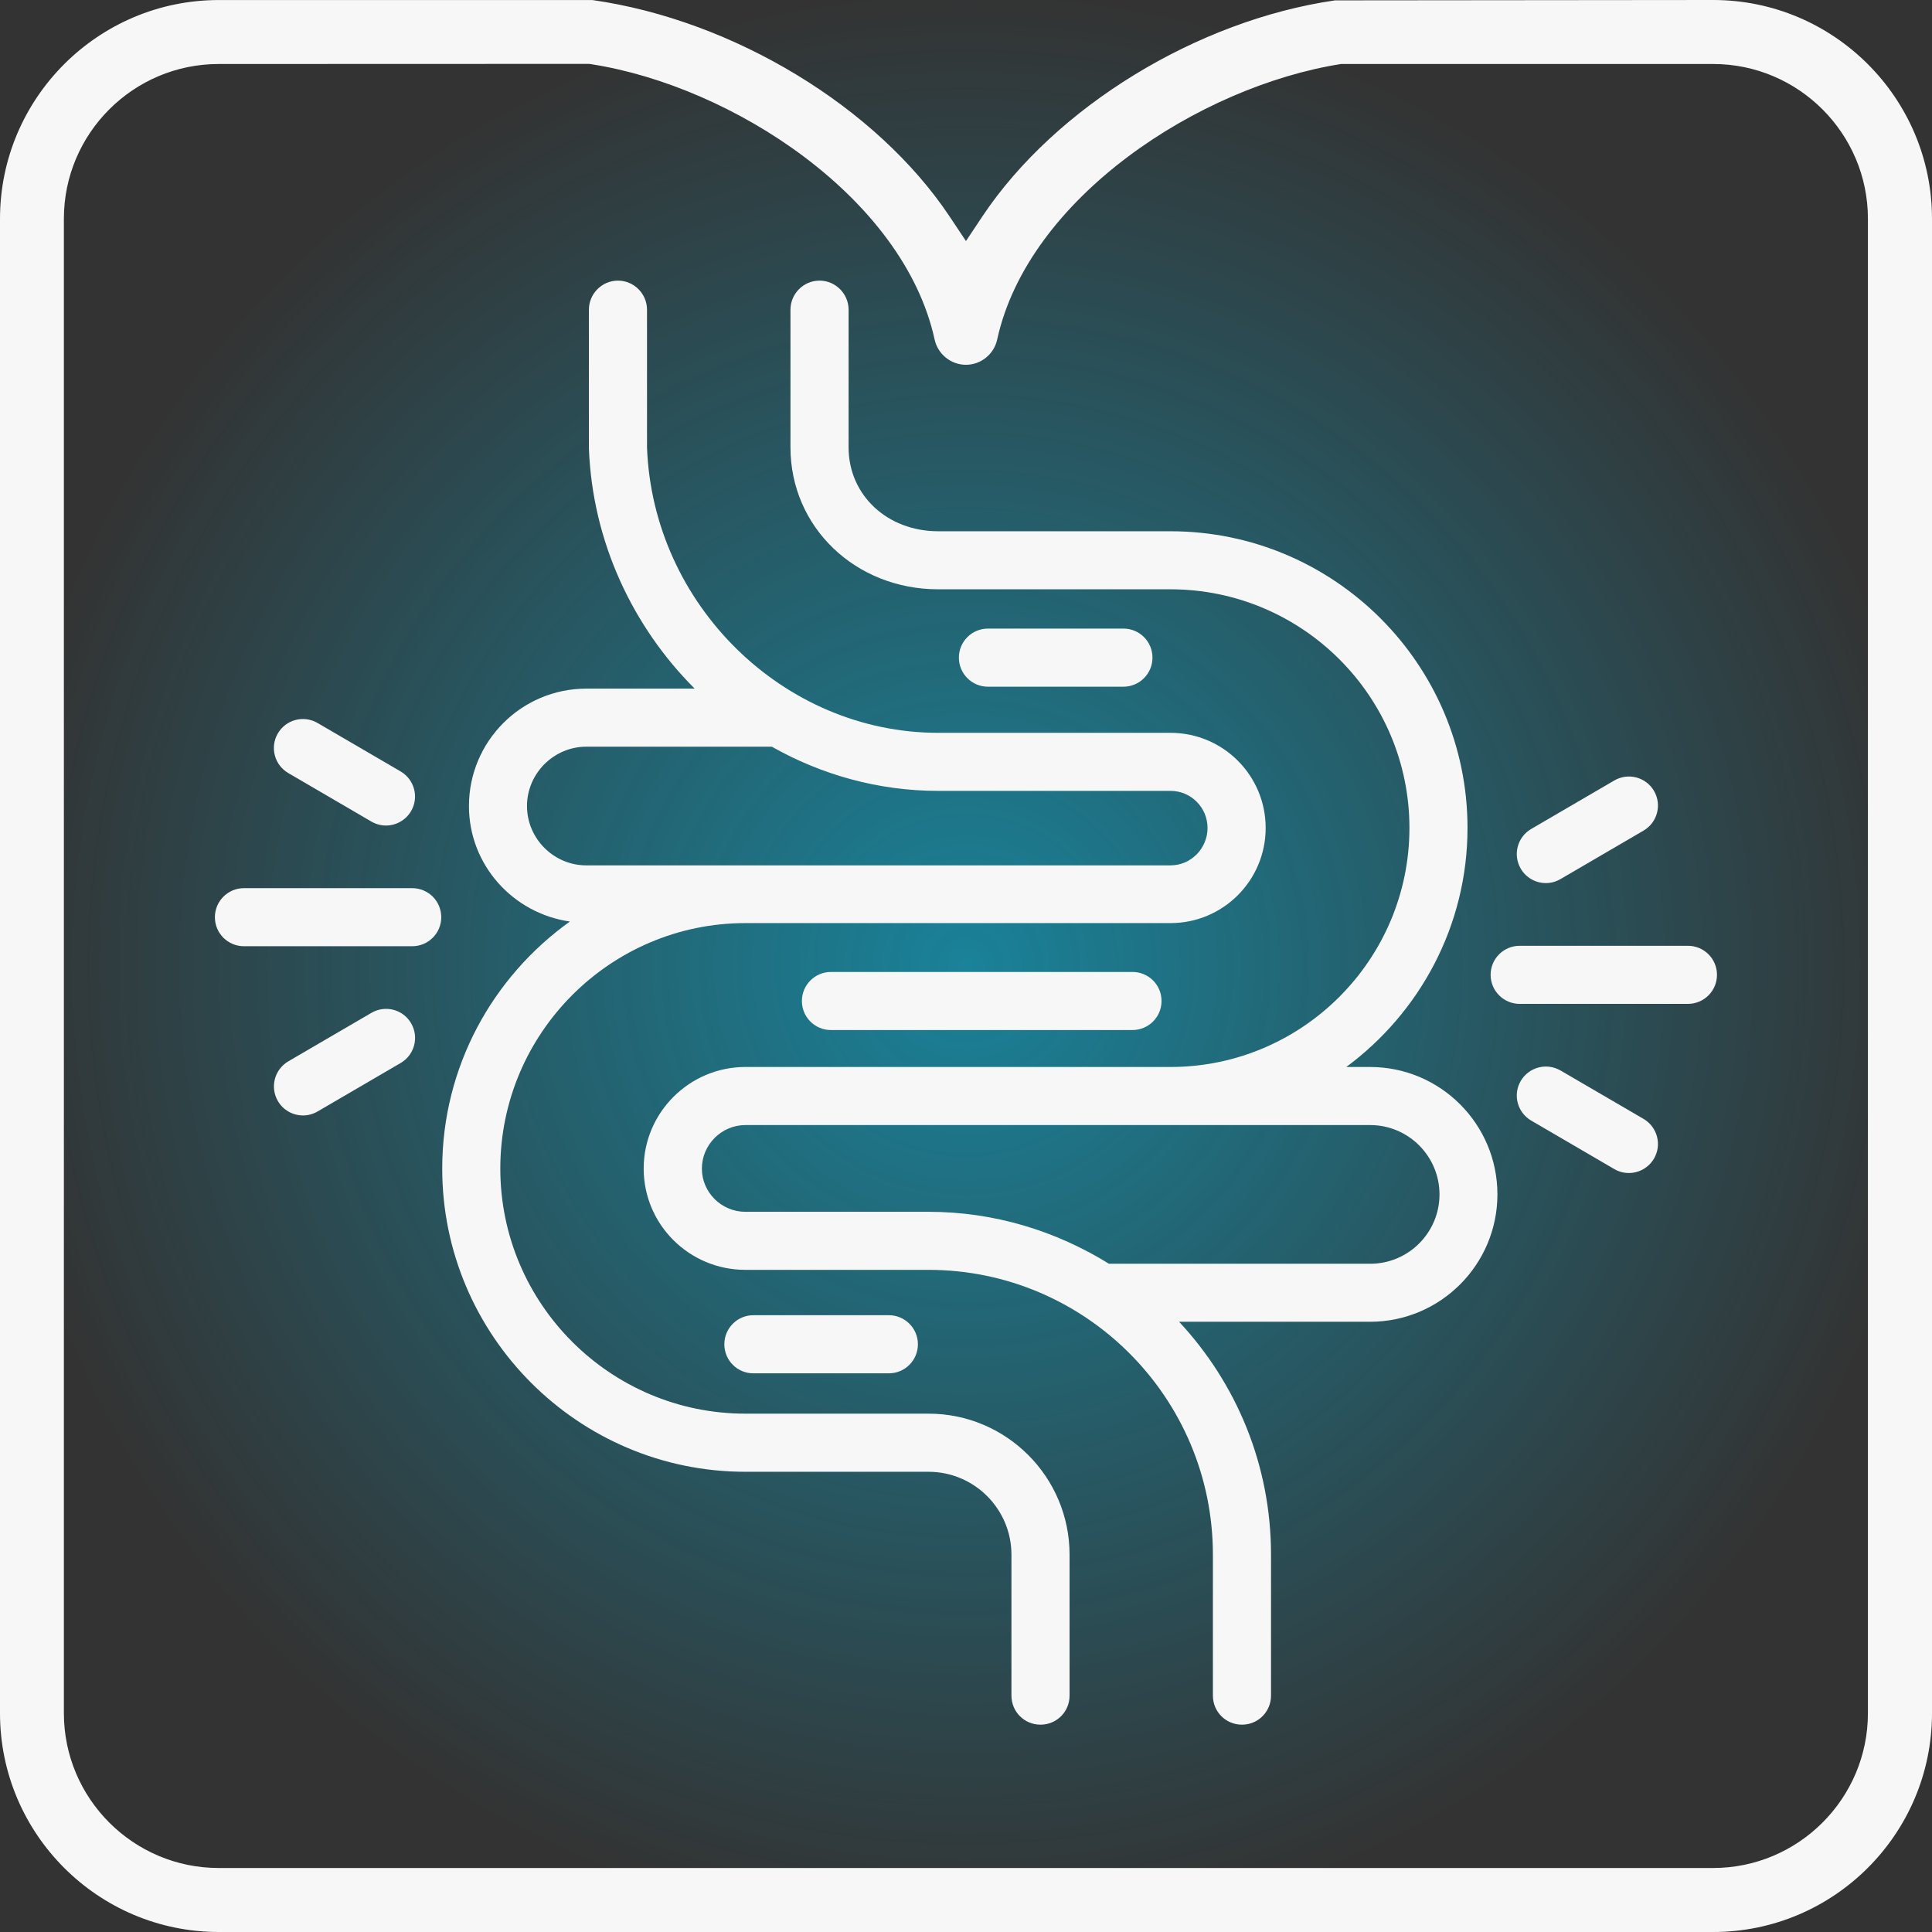 <svg width="48" height="48" viewBox="0 0 48 48" fill="none" xmlns="http://www.w3.org/2000/svg">
<rect x="0" y="0" width="48" height="48" fill="#333333" stroke="none"/>
<rect width="48" height="48" fill="url(#paint0_radial_199_1612)" fill-opacity="0.5"/>
<path d="M42.563 0L33.168 0.009C29.739 0.506 26.219 2.661 24.41 5.372L23.999 5.989L23.588 5.372C21.776 2.658 18.225 0.501 14.718 0.001H5.436C2.439 0.001 0 2.439 0 5.437V42.565C0 45.563 2.439 48 5.436 48H42.564C45.561 48 48 45.561 48 42.565V5.435C48 2.439 45.561 0 42.564 0H42.563ZM42.563 46.41H5.434C3.313 46.41 1.587 44.684 1.587 42.563V5.435C1.587 3.314 3.313 1.59 5.434 1.59L14.64 1.587L14.696 1.596C18.197 2.142 22.452 4.912 23.221 8.438C23.301 8.8 23.627 9.063 23.998 9.063C24.369 9.063 24.694 8.802 24.774 8.438C25.543 4.913 29.799 2.143 33.32 1.59H42.562C44.682 1.59 46.408 3.316 46.408 5.435V42.563C46.408 44.684 44.682 46.41 42.562 46.41H42.563Z" fill="#F7F7F7"/>
<path d="M29.08 18.207H23.31C19.463 18.207 16.218 15.018 16.075 11.115V7.694C16.075 7.302 15.754 6.972 15.353 6.972C14.952 6.972 14.631 7.301 14.631 7.694V11.14C14.72 13.464 15.721 15.571 17.259 17.109H14.567C12.957 17.109 11.651 18.415 11.651 20.026C11.651 21.492 12.748 22.694 14.159 22.895C12.244 24.265 10.987 26.501 10.987 29.033C10.987 33.183 14.368 36.566 18.519 36.566H23.07C24.201 36.566 25.129 37.487 25.129 38.625V42.127C25.129 42.528 25.45 42.849 25.851 42.849C26.252 42.849 26.573 42.528 26.573 42.127V38.625C26.573 36.693 25.002 35.122 23.07 35.122H18.519C15.162 35.122 12.43 32.389 12.43 29.032C12.43 25.674 15.162 22.934 18.519 22.934H29.081C30.387 22.934 31.445 21.876 31.445 20.57C31.445 19.264 30.387 18.207 29.081 18.207H29.08ZM29.08 21.5H14.567C13.758 21.5 13.093 20.835 13.093 20.026C13.093 19.217 13.758 18.551 14.567 18.551H19.175C20.408 19.248 21.819 19.649 23.31 19.649H29.08C29.593 19.649 30.001 20.066 30.001 20.57C30.001 21.075 29.593 21.5 29.08 21.5Z" fill="#F7F7F7"/>
<path d="M34.041 26.509H33.448C35.267 25.163 36.46 23.006 36.46 20.57C36.46 16.507 33.15 13.199 29.08 13.199H23.31C22.044 13.199 21.083 12.301 21.083 11.115V7.694C21.083 7.302 20.762 6.972 20.361 6.972C19.96 6.972 19.639 7.301 19.639 7.694V11.115C19.639 13.094 21.25 14.641 23.309 14.641H29.078C32.356 14.641 35.017 17.302 35.017 20.57C35.017 23.839 32.356 26.509 29.078 26.509H18.517C17.131 26.509 15.992 27.639 15.992 29.033C15.992 30.428 17.129 31.549 18.517 31.549H23.067C26.962 31.549 30.134 34.721 30.134 38.625V42.127C30.134 42.528 30.455 42.849 30.856 42.849C31.257 42.849 31.578 42.528 31.578 42.127V38.625C31.578 36.388 30.713 34.362 29.294 32.839H34.038C35.785 32.839 37.203 31.42 37.203 29.674C37.203 27.927 35.785 26.509 34.038 26.509H34.041ZM34.041 31.397H27.551C26.245 30.588 24.714 30.107 23.07 30.107H18.519C17.926 30.107 17.438 29.626 17.438 29.033C17.438 28.44 17.926 27.952 18.519 27.952H34.041C34.995 27.952 35.764 28.729 35.764 29.675C35.764 30.622 34.995 31.398 34.041 31.398V31.397Z" fill="#F7F7F7"/>
<path d="M27.911 17.061C28.309 17.061 28.633 16.738 28.633 16.339C28.633 15.94 28.311 15.617 27.911 15.617H24.545C24.147 15.617 23.823 15.94 23.823 16.339C23.823 16.738 24.147 17.061 24.545 17.061H27.911Z" fill="#F7F7F7"/>
<path d="M22.084 34.12C22.482 34.12 22.805 33.797 22.805 33.398C22.805 32.999 22.482 32.676 22.084 32.676H18.717C18.32 32.676 17.996 32.999 17.996 33.398C17.996 33.797 18.318 34.12 18.717 34.12H22.084Z" fill="#F7F7F7"/>
<path d="M20.645 24.148C20.247 24.148 19.923 24.47 19.923 24.87C19.923 25.269 20.245 25.591 20.645 25.591H28.136C28.534 25.591 28.858 25.269 28.858 24.87C28.858 24.47 28.536 24.148 28.136 24.148H20.645Z" fill="#F7F7F7"/>
<path d="M37.034 24.219C37.034 24.617 37.357 24.941 37.756 24.941H41.936C42.334 24.941 42.658 24.619 42.658 24.219C42.658 23.82 42.335 23.498 41.936 23.498H37.756C37.358 23.498 37.034 23.82 37.034 24.219Z" fill="#F7F7F7"/>
<path d="M38.043 20.595C37.698 20.796 37.581 21.237 37.783 21.582C37.916 21.811 38.158 21.94 38.407 21.94C38.531 21.94 38.655 21.907 38.769 21.841L40.832 20.637C41.177 20.436 41.294 19.995 41.093 19.65C40.893 19.306 40.451 19.19 40.106 19.391L38.043 20.595Z" fill="#F7F7F7"/>
<path d="M38.769 26.596C38.426 26.396 37.984 26.512 37.783 26.855C37.581 27.199 37.698 27.64 38.043 27.841L40.106 29.045C40.22 29.112 40.344 29.143 40.469 29.143C40.717 29.143 40.958 29.014 41.093 28.785C41.294 28.44 41.177 28 40.832 27.798L38.769 26.595V26.596Z" fill="#F7F7F7"/>
<path d="M6.061 23.509H10.241C10.639 23.509 10.963 23.187 10.963 22.788C10.963 22.388 10.64 22.066 10.241 22.066H6.061C5.663 22.066 5.339 22.388 5.339 22.788C5.339 23.187 5.662 23.509 6.061 23.509Z" fill="#F7F7F7"/>
<path d="M7.163 19.207L9.226 20.411C9.34 20.477 9.464 20.51 9.589 20.51C9.837 20.51 10.078 20.381 10.213 20.152C10.414 19.808 10.297 19.367 9.953 19.166L7.889 17.962C7.546 17.762 7.104 17.877 6.903 18.221C6.702 18.565 6.818 19.006 7.163 19.207Z" fill="#F7F7F7"/>
<path d="M9.228 25.164L7.164 26.368C6.82 26.569 6.703 27.01 6.904 27.355C7.037 27.584 7.28 27.713 7.528 27.713C7.653 27.713 7.777 27.68 7.891 27.614L9.954 26.41C10.299 26.209 10.415 25.768 10.214 25.423C10.015 25.078 9.572 24.963 9.228 25.164Z" fill="#F7F7F7"/>
<defs>
<radialGradient id="paint0_radial_199_1612" cx="0" cy="0" r="1" gradientUnits="userSpaceOnUse" gradientTransform="translate(24 24) rotate(90) scale(24)">
<stop stop-color="#00D1FF"/>
<stop offset="1" stop-color="#00D1FF" stop-opacity="0"/>
</radialGradient>
</defs>
</svg>
